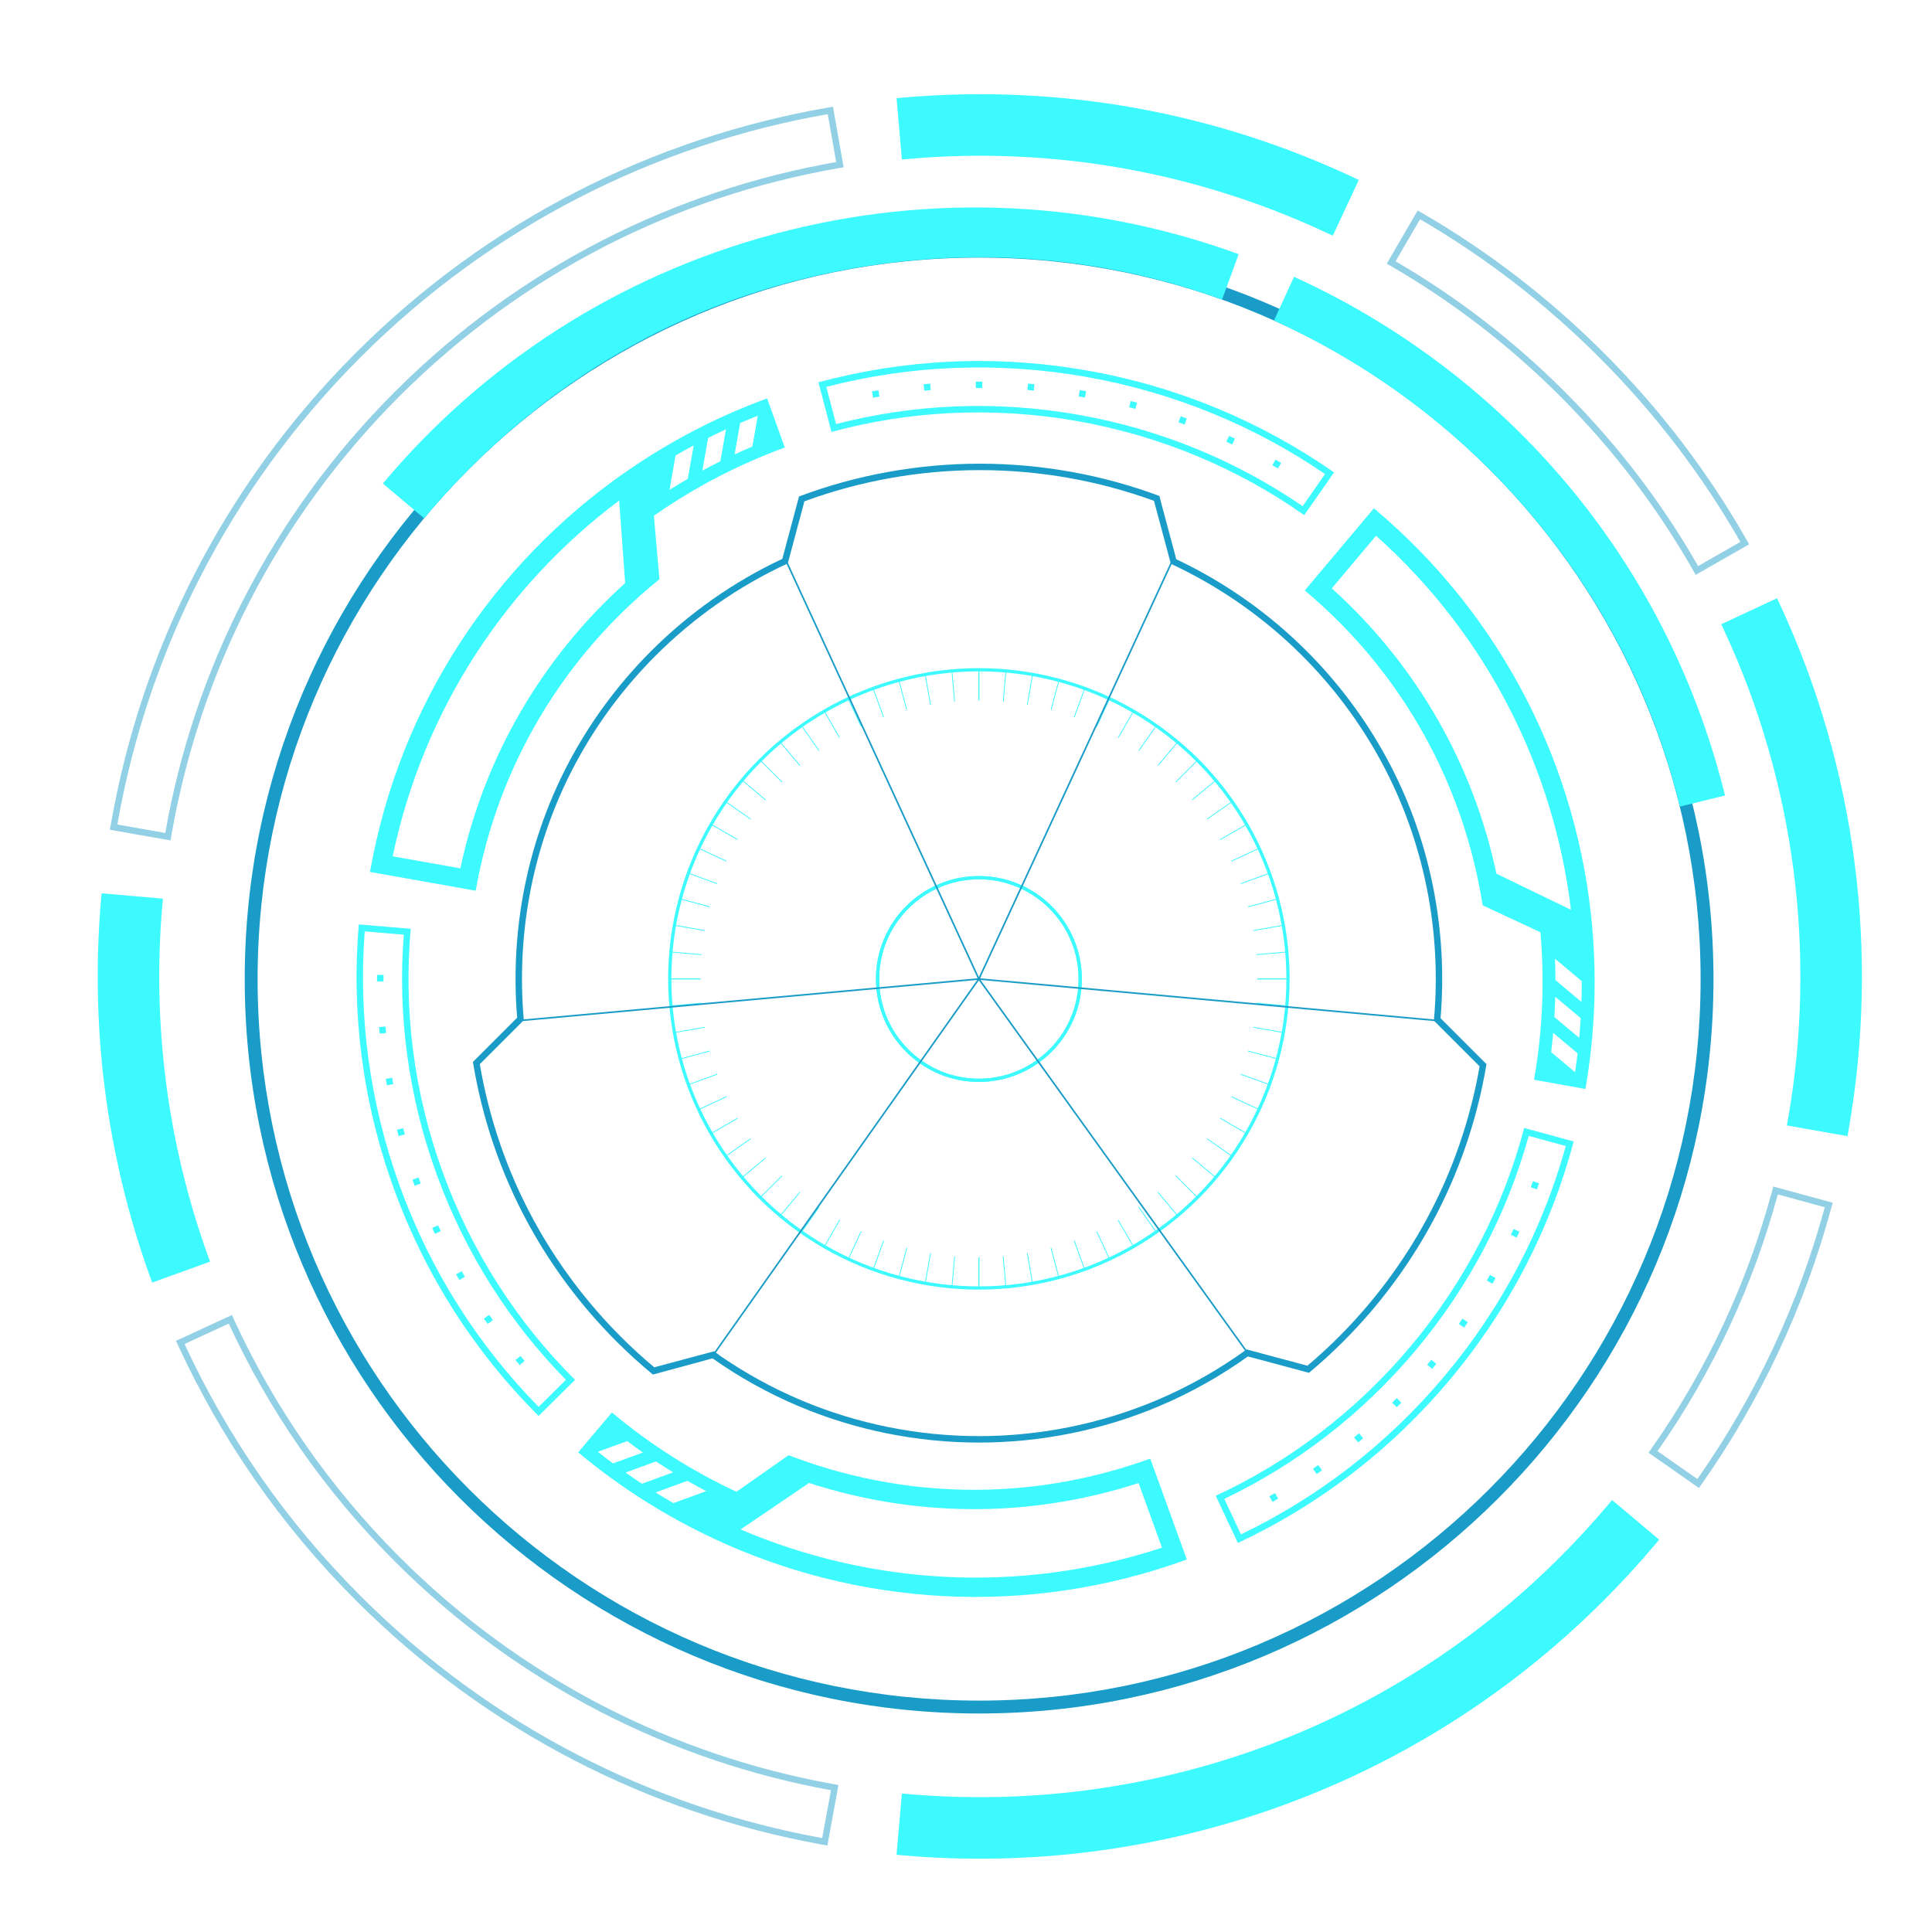 <?xml version="1.0" encoding="UTF-8" standalone="no"?><!DOCTYPE svg PUBLIC "-//W3C//DTD SVG 1.1//EN" "http://www.w3.org/Graphics/SVG/1.1/DTD/svg11.dtd"><svg width="100%" height="100%" viewBox="0 0 2400 2400" version="1.1" xmlns="http://www.w3.org/2000/svg" xmlns:xlink="http://www.w3.org/1999/xlink" xml:space="preserve" xmlns:serif="http://www.serif.com/" style="fill-rule:evenodd;clip-rule:evenodd;"><rect id="Artboard1" x="0" y="0" width="2400" height="2400" style="fill:none;"/><g id="Artboard11" serif:id="Artboard1"><g id="Level-0" serif:id="Level 0"><path d="M1216,1088.26c70.573,0 127.869,57.296 127.869,127.869c-0,70.573 -57.296,127.869 -127.869,127.869c-70.573,-0 -127.869,-57.296 -127.869,-127.869c0,-70.573 57.296,-127.869 127.869,-127.869Zm-0,4c-68.365,0 -123.869,55.504 -123.869,123.869c0,68.365 55.504,123.869 123.869,123.869c68.365,-0 123.869,-55.504 123.869,-123.869c-0,-68.365 -55.504,-123.869 -123.869,-123.869Z" style="fill:#3dfaff;"/></g><g id="Level-5" serif:id="Level 5"><path d="M1216.28,304c503.502,0 912.281,408.779 912.281,912.281c0,503.502 -408.779,912.281 -912.281,912.281c-503.502,0 -912.281,-408.779 -912.281,-912.281c0,-503.502 408.779,-912.281 912.281,-912.281Zm0,16c-494.671,0 -896.281,401.61 -896.281,896.281c0,494.671 401.61,896.281 896.281,896.281c494.671,0 896.281,-401.61 896.281,-896.281c0,-494.671 -401.61,-896.281 -896.281,-896.281Z" style="fill:#199cc8;"/><path d="M2086.74,1001.98c-1.661,-6.831 -3.406,-13.659 -5.235,-20.485c-72.125,-269.175 -263.409,-476.208 -498.907,-583.348c9.099,-19.907 16.583,-36.122 24.885,-54.279c252.308,114.737 453.299,337.19 530.567,625.556c1.676,6.258 3.287,12.518 4.832,18.78l-56.142,13.776Zm-1559.93,-358.123l-51.206,-43.195c122.268,-145.954 288.99,-257.085 486.695,-310.06c197.667,-52.965 397.58,-40.099 576.417,25.134c-6.785,18.714 -13.156,35.808 -20.634,56.426c-167.039,-60.993 -354.586,-70.377 -539.238,-20.9c-184.949,49.557 -337.82,155.929 -452.034,292.595Z" style="fill:#3dfaff;"/></g><g id="Layer5"></g><g id="Level-4" serif:id="Level 4"><path d="M1638.06,614.261l-17.874,25.657c-81.774,-57.464 -177.113,-98.329 -281.971,-116.818c-105,-18.515 -208.704,-12.681 -305.311,13.438l-16.215,-61.622c105.608,-28.523 218.993,-34.883 333.802,-14.639c113.966,20.095 217.646,64.343 306.689,126.539l-14.547,20.881l0.092,0.064l-4.582,6.558l-0.083,-0.058Zm-19.872,14.53l27.837,-39.957c-86.631,-59.162 -186.938,-101.285 -296.923,-120.679c-110.835,-19.543 -220.327,-14.034 -322.643,12.452c0,0 12.144,46.151 12.144,46.151c95.483,-24.655 197.621,-29.765 301.001,-11.537c103.245,18.205 197.364,57.86 278.584,113.57Zm-154.204,-104.122l2.675,-7.539c2.549,0.904 5.091,1.822 7.625,2.752l-2.757,7.51c-2.507,-0.921 -5.021,-1.828 -7.543,-2.723Zm59.444,24.074l3.325,-7.276c2.46,1.124 4.911,2.261 7.355,3.411l-3.405,7.239c-2.417,-1.137 -4.842,-2.262 -7.275,-3.374Zm-438.801,-54.675l-1.445,-7.868c2.657,-0.488 5.317,-0.961 7.982,-1.42l1.358,7.883c-2.636,0.455 -5.267,0.923 -7.895,1.405Zm495.902,83.871l3.952,-6.956c2.35,1.336 4.693,2.683 7.027,4.043l-4.028,6.912c-2.308,-1.345 -4.625,-2.678 -6.951,-3.999Zm-432.376,-92.672l-0.748,-7.964c2.688,-0.253 5.38,-0.491 8.075,-0.715l0.661,7.973c-2.666,0.221 -5.328,0.457 -7.988,0.706Zm191.785,7.205l1.335,-7.888c1.707,0.289 3.413,0.584 5.12,0.884c0.956,0.169 1.911,0.339 2.865,0.511l-1.419,7.874c-0.944,-0.171 -1.89,-0.339 -2.835,-0.506c-1.689,-0.298 -3.378,-0.59 -5.066,-0.875Zm-63.642,-7.974l0.65,-7.973c2.691,0.219 5.383,0.453 8.076,0.703l-0.736,7.966c-2.665,-0.247 -5.328,-0.479 -7.99,-0.696Zm-64.089,-2.423l-0.047,-8c2.699,-0.016 5.402,-0.017 8.106,-0.003l-0.04,8c-2.675,-0.014 -5.348,-0.013 -8.019,0.003Zm190.455,23.806l2.008,-7.744c2.618,0.68 5.23,1.372 7.836,2.078l-2.093,7.722c-2.577,-0.699 -5.161,-1.384 -7.751,-2.056Zm-590.401,134.774l6.903,78.902c-116.166,93.736 -200.264,228.242 -228.194,386.644c-0.016,0.087 -0.031,0.174 -0.046,0.261l-131.305,-23.335l0.015,-0.084c36.808,-208.747 154.903,-382.912 315.984,-495.675l0.034,0.048c54.648,-38.247 114.243,-69.428 177.29,-92.495l21.968,60.997c-57.842,21.12 -112.516,49.686 -162.649,84.737Zm19.421,-32.11c7.492,-4.726 15.072,-9.316 22.736,-13.767l7.321,-41.517c-7.581,4.057 -15.089,8.241 -22.522,12.55l-7.535,42.734Zm-62.544,13.165c-139.738,104.938 -243.07,258.97 -281.35,442.047l84.085,14.943c30.155,-141.636 103.974,-263.671 204.732,-354.387l-7.467,-102.603Zm143.431,-57.265c7.286,-3.39 14.633,-6.66 22.038,-9.809l6.735,-38.197c-7.351,2.894 -14.652,5.902 -21.899,9.022l-6.874,38.984Zm-40.118,20.203c7.383,-4.01 14.838,-7.893 22.362,-11.646l6.997,-39.681c-7.458,3.439 -14.856,6.999 -22.191,10.676l-7.168,40.651Zm-393.394,566.509l31.156,2.651c-8.878,99.551 3.402,202.549 39.819,302.604c36.465,100.189 93.369,187.083 164.293,257.687l-45.259,44.854c-77.506,-77.198 -139.706,-172.212 -179.579,-281.761c-39.579,-108.745 -53.1,-220.659 -43.758,-328.871l25.357,2.158l0.009,-0.112l7.971,0.689l-0.009,0.101Zm22.52,9.945l-48.523,-4.128c-7.92,104.605 5.753,212.535 43.951,317.481c38.492,105.757 98.009,197.827 172.105,273.191c-0,0 33.895,-33.592 33.895,-33.592c-69.093,-70.363 -124.588,-156.262 -160.491,-254.906c-35.856,-98.515 -48.573,-199.852 -40.937,-298.046Zm-13.071,185.606l-7.867,1.453c-0.491,-2.66 -0.967,-5.32 -1.429,-7.98l7.883,-1.367c0.456,2.631 0.927,5.263 1.413,7.894Zm-8.873,-63.517l-7.964,0.758c-0.256,-2.692 -0.498,-5.384 -0.724,-8.075l7.972,-0.67c0.224,2.662 0.463,5.324 0.716,7.987Zm-3.266,-64.049l-8,0.056c-0.019,-2.704 -0.023,-5.406 -0.012,-8.107l8,0.032c-0.011,2.671 -0.007,5.344 0.012,8.019Zm175.317,471.399l-6.092,5.185c-1.751,-2.056 -3.491,-4.124 -5.221,-6.202l6.148,-5.118c1.711,2.056 3.433,4.101 5.165,6.135Zm-148.787,-281.332l-7.711,2.132c-0.721,-2.607 -1.427,-5.215 -2.118,-7.825l7.733,-2.049c0.684,2.582 1.382,5.162 2.096,7.742Zm109.402,230.717l-6.524,4.631c-1.563,-2.202 -3.115,-4.414 -4.656,-6.637l6.574,-4.559c1.524,2.199 3.059,4.387 4.606,6.565Zm-89.654,-169.693l-7.498,2.788c-0.603,-1.622 -1.201,-3.247 -1.794,-4.876c-0.332,-0.912 -0.662,-1.825 -0.99,-2.737l7.528,-2.707c0.324,0.903 0.651,1.805 0.979,2.708c0.587,1.611 1.179,3.219 1.775,4.824Zm24.916,59.103l-7.23,3.423c-1.156,-2.439 -2.299,-4.888 -3.43,-7.345l7.267,-3.345c1.119,2.431 2.25,4.853 3.393,7.267Zm29.946,56.714l-6.904,4.041c-1.364,-2.33 -2.716,-4.67 -4.057,-7.019l6.949,-3.965c1.326,2.324 2.663,4.638 4.012,6.943Zm337.307,267.074l64.88,-45.43c139.261,53.735 297.795,59.313 448.94,4.301c0.083,-0.031 0.167,-0.061 0.25,-0.091l45.443,125.38l-0.08,0.029c-199.184,72.497 -409.063,57.306 -587.259,-25.813l0.025,-0.053c-60.448,-28.203 -117.249,-64.223 -168.749,-107.29l41.841,-49.523c47.212,39.532 99.288,72.599 154.709,98.49Zm5.155,46.817c160.748,68.548 345.81,81.02 523.499,22.634l-29.101,-80.292c-137.739,44.703 -280.333,41.791 -409.275,-0.11l-85.123,57.768Zm-121.309,-95.582c-6.579,-4.615 -13.084,-9.342 -19.513,-14.181l-36.447,13.266c6.182,4.919 12.437,9.738 18.763,14.454l37.197,-13.539Zm37.555,24.642c-7.164,-4.389 -14.254,-8.904 -21.266,-13.543l-37.863,13.781c6.707,4.739 13.489,9.366 20.341,13.88l38.788,-14.118Zm41.081,23.358c-7.839,-4.125 -15.604,-8.394 -23.291,-12.806l-39.615,14.419c7.303,4.536 14.681,8.946 22.13,13.229l40.776,-14.842Zm646.228,34.076l-13.282,-28.307c90.652,-42.087 173.712,-104.22 242.153,-185.785c68.534,-81.676 115.334,-174.403 141.017,-271.126l61.474,16.768c-28.102,105.721 -79.287,207.095 -154.223,296.4c-74.386,88.65 -164.546,156.316 -262.93,202.332l-10.81,-23.039l-0.102,0.047l-3.389,-7.247l0.092,-0.043Zm-2.647,-24.475l20.686,44.087c94.551,-45.444 181.184,-111.25 252.972,-196.804c72.342,-86.214 122.318,-183.792 150.538,-285.643c-0,0 -46.04,-12.558 -46.04,-12.558c-26.39,95.018 -73.033,186.028 -140.51,266.443c-67.388,80.31 -148.79,141.992 -237.646,184.475Zm167.274,-81.483l5.192,6.087c-2.058,1.755 -4.123,3.497 -6.196,5.227l-5.125,-6.143c2.051,-1.711 4.094,-3.435 6.129,-5.171Zm-50.57,39.443l4.638,6.518c-2.203,1.568 -4.413,3.123 -6.631,4.664l-4.566,-6.569c2.193,-1.524 4.379,-3.062 6.559,-4.613Zm-53.835,34.853l4.048,6.9c-2.332,1.368 -4.67,2.723 -7.015,4.064l-3.972,-6.944c2.319,-1.326 4.632,-2.666 6.939,-4.02Zm320.585,-387.528l7.537,2.683c-0.906,2.544 -1.826,5.085 -2.761,7.622l-7.507,-2.766c0.925,-2.509 1.835,-5.023 2.731,-7.539Zm-169.248,269.519l5.702,5.612c-1.897,1.928 -3.803,3.843 -5.717,5.747l-5.641,-5.673c1.894,-1.883 3.779,-3.778 5.656,-5.686Zm145.107,-210.104l7.272,3.334c-1.126,2.455 -2.265,4.906 -3.419,7.351l-7.236,-3.413c1.142,-2.42 2.269,-4.843 3.383,-7.272Zm-102.132,162.489l6.164,5.1c-1.104,1.333 -2.212,2.664 -3.326,3.991c-0.624,0.744 -1.249,1.486 -1.876,2.227l-6.108,-5.166c0.619,-0.733 1.238,-1.467 1.855,-2.203c1.103,-1.314 2.2,-2.63 3.291,-3.949Zm38.726,-51.129l6.581,4.55c-1.536,2.22 -3.085,4.434 -4.647,6.643l-6.53,-4.622c1.545,-2.184 3.078,-4.375 4.596,-6.571Zm34.143,-54.291l6.952,3.959c-1.336,2.346 -2.686,4.687 -4.05,7.022l-6.908,-4.035c1.349,-2.31 2.685,-4.626 4.006,-6.946Zm62.64,-425.653l-71.783,-33.473c-23.095,-147.471 -97.532,-287.555 -220.746,-390.944c-0.068,-0.057 -0.136,-0.114 -0.204,-0.171l85.861,-102.045l0.066,0.055c162.376,136.25 254.159,325.606 271.274,521.487l-0.058,0.006c5.799,66.45 3.005,133.651 -8.542,199.785l-63.809,-11.474c10.63,-60.653 13.229,-122.285 7.941,-183.226Zm37.967,-27.874c-21.009,-173.485 -102.739,-339.99 -242.148,-464.68l-54.984,65.349c107.583,96.933 176.359,221.879 204.542,354.497l92.59,44.834Zm-22.122,152.848c-0.707,8.005 -1.549,16.003 -2.524,23.99l29.712,24.931c1.169,-7.814 2.214,-15.64 3.136,-23.476l-30.324,-25.445Zm2.563,-44.845c-0.219,8.399 -0.584,16.797 -1.095,25.19l30.866,25.899c0.75,-8.178 1.367,-16.365 1.85,-24.556l-31.621,-26.533Zm-0.311,-47.255c0.347,8.851 0.532,17.71 0.554,26.573l32.295,27.098c0.277,-8.593 0.407,-17.187 0.392,-25.779l-33.241,-27.892Z" style="fill:#3dfaff;"/></g><g id="Level-3" serif:id="Level 3"><path d="M811.441,1707.41l-0.385,0.105c-15.761,-13.005 -30.903,-26.761 -45.355,-41.213c-43.467,-43.467 -80.69,-93.185 -110.03,-147.211c-34.116,-62.82 -56.845,-130.551 -68.186,-199.915l6.984,-6.984c0.001,0.006 0.002,0.011 0.003,0.017l47.956,-47.956c-9.156,-110.564 13.222,-223.437 67.135,-322.711c26.458,-48.72 60.025,-93.554 99.223,-132.752c47.215,-47.215 102.608,-86.196 163.054,-114.556l18.218,-67.99l2.552,-9.532c71.684,-26.908 148.084,-40.708 224.656,-40.708c75.988,-0 151.807,13.59 223.015,40.095l1.213,4.853l1.239,4.623c-0.01,-0.004 -0.02,-0.008 -0.03,-0.011l18.536,69.177c60.026,28.317 115.041,67.115 161.975,114.049c39.198,39.198 72.765,84.032 99.223,132.752c54.011,99.454 76.373,212.558 67.085,323.314l57.069,57.069c-11.489,68.404 -34.066,135.176 -67.731,197.166c-29.34,54.026 -66.563,103.744 -110.03,147.211c-13.652,13.651 -27.919,26.682 -42.742,39.045l-5.633,-1.512l-70.215,-18.814c-34.305,24.502 -71.275,45.265 -110.125,61.687c-70.758,29.912 -147.341,45.295 -224.115,45.295c-76.774,0 -153.357,-15.383 -224.115,-45.295c-37.577,-15.884 -73.396,-35.83 -106.745,-59.292l-73.695,20.004l-0.004,-0.01Zm-215.39,-385.467c11.414,67.07 33.631,132.53 66.65,193.331c28.974,53.351 65.732,102.447 108.657,145.371c13.23,13.23 27.046,25.87 41.391,37.875l74.422,-19.941l8.049,6.101c31.319,21.492 64.775,39.863 99.78,54.66c69.774,29.495 145.293,44.663 221,44.663c75.707,0 151.226,-15.168 221,-44.663c39.461,-16.681 76.955,-37.903 111.635,-63.019l0.003,-0.011l75.499,20.229c13.504,-11.412 26.532,-23.389 39.036,-35.894c42.925,-42.924 79.683,-92.02 108.657,-145.371c32.573,-59.98 54.634,-124.493 66.182,-190.614l-56.815,-56.815l0.047,-0.046c9.957,-110.37 -11.989,-223.284 -65.837,-322.439c-26.092,-48.045 -59.195,-92.258 -97.85,-130.914c-47.156,-47.155 -102.582,-85.983 -163.081,-114.036l-20.976,-78.283c-69.156,-25.206 -142.615,-38.123 -216.234,-38.123c-74.245,-0 -148.327,13.137 -217.995,38.768l-20.67,77.14c-60.918,28.091 -116.723,67.099 -164.158,114.534c-38.655,38.656 -71.758,82.869 -97.85,130.914c-53.765,99.001 -75.726,211.718 -65.883,321.924l-54.659,54.659Z" style="fill:#199cc8;"/></g><g id="Ticks"><circle cx="1216" cy="1216" r="384" style="fill:none;stroke:#3dfaff;stroke-width:4px;"/><path d="M1216,1088.26c70.573,0 127.869,57.296 127.869,127.869c-0,70.573 -57.296,127.869 -127.869,127.869c-70.573,-0 -127.869,-57.296 -127.869,-127.869c0,-70.573 57.296,-127.869 127.869,-127.869Zm-0,4c-68.365,0 -123.869,55.504 -123.869,123.869c0,68.365 55.504,123.869 123.869,123.869c68.365,-0 123.869,-55.504 123.869,-123.869c-0,-68.365 -55.504,-123.869 -123.869,-123.869Z" style="fill:#3dfaff;"/><g id="Ticks1" serif:id="Ticks"><path d="M1216,832l0,38" style="fill:none;stroke:#3dfaff;stroke-width:1px;"/><path d="M1182.52,833.462l3.312,37.855" style="fill:none;stroke:#3dfaff;stroke-width:1px;"/><path d="M1149.3,837.836l6.598,37.422" style="fill:none;stroke:#3dfaff;stroke-width:1px;"/><path d="M1116.58,845.089l9.835,36.705" style="fill:none;stroke:#3dfaff;stroke-width:1px;"/><path d="M1084.62,855.166l12.997,35.708" style="fill:none;stroke:#3dfaff;stroke-width:1px;"/><path d="M1053.66,867.99l16.06,34.439" style="fill:none;stroke:#3dfaff;stroke-width:1px;"/><path d="M1023.94,883.463l19,32.909" style="fill:none;stroke:#3dfaff;stroke-width:1px;"/><path d="M995.674,901.468l21.796,31.128" style="fill:none;stroke:#3dfaff;stroke-width:1px;"/><path d="M969.17,921.839l24.425,29.11" style="fill:none;stroke:#3dfaff;stroke-width:1px;"/><path d="M944.463,944.478l26.87,26.87" style="fill:none;stroke:#3dfaff;stroke-width:1px;"/><path d="M921.824,969.184l29.11,24.426" style="fill:none;stroke:#3dfaff;stroke-width:1px;"/><path d="M901.425,995.769l31.128,21.796" style="fill:none;stroke:#3dfaff;stroke-width:1px;"/><path d="M883.417,1024.04l32.909,19" style="fill:none;stroke:#3dfaff;stroke-width:1px;"/><path d="M867.944,1053.76l34.439,16.059" style="fill:none;stroke:#3dfaff;stroke-width:1px;"/><path d="M855.12,1084.72l35.708,12.997" style="fill:none;stroke:#3dfaff;stroke-width:1px;"/><path d="M845.043,1116.68l36.706,9.835" style="fill:none;stroke:#3dfaff;stroke-width:1px;"/><path d="M837.806,1149.38l37.422,6.599" style="fill:none;stroke:#3dfaff;stroke-width:1px;"/><path d="M833.432,1182.6l37.855,3.312" style="fill:none;stroke:#3dfaff;stroke-width:1px;"/><path d="M831.97,1216.08l38,-0" style="fill:none;stroke:#3dfaff;stroke-width:1px;"/><path d="M832,1216l38,0" style="fill:none;stroke:#3dfaff;stroke-width:1px;"/><path d="M833.462,1249.48l37.855,-3.312" style="fill:none;stroke:#3dfaff;stroke-width:1px;"/><path d="M837.836,1282.7l37.422,-6.598" style="fill:none;stroke:#3dfaff;stroke-width:1px;"/><path d="M845.089,1315.42l36.705,-9.835" style="fill:none;stroke:#3dfaff;stroke-width:1px;"/><path d="M855.166,1347.38l35.708,-12.997" style="fill:none;stroke:#3dfaff;stroke-width:1px;"/><path d="M867.99,1378.34l34.439,-16.06" style="fill:none;stroke:#3dfaff;stroke-width:1px;"/><path d="M883.463,1408.06l32.909,-19" style="fill:none;stroke:#3dfaff;stroke-width:1px;"/><path d="M901.468,1436.33l31.128,-21.796" style="fill:none;stroke:#3dfaff;stroke-width:1px;"/><path d="M921.839,1462.83l29.11,-24.425" style="fill:none;stroke:#3dfaff;stroke-width:1px;"/><path d="M944.478,1487.54l26.87,-26.87" style="fill:none;stroke:#3dfaff;stroke-width:1px;"/><path d="M969.184,1510.18l24.426,-29.11" style="fill:none;stroke:#3dfaff;stroke-width:1px;"/><path d="M995.769,1530.58l21.796,-31.128" style="fill:none;stroke:#3dfaff;stroke-width:1px;"/><path d="M1024.04,1548.58l19,-32.909" style="fill:none;stroke:#3dfaff;stroke-width:1px;"/><path d="M1053.76,1564.06l16.059,-34.439" style="fill:none;stroke:#3dfaff;stroke-width:1px;"/><path d="M1084.72,1576.88l12.997,-35.708" style="fill:none;stroke:#3dfaff;stroke-width:1px;"/><path d="M1116.68,1586.96l9.835,-36.706" style="fill:none;stroke:#3dfaff;stroke-width:1px;"/><path d="M1149.38,1594.19l6.599,-37.422" style="fill:none;stroke:#3dfaff;stroke-width:1px;"/><path d="M1182.6,1598.57l3.312,-37.855" style="fill:none;stroke:#3dfaff;stroke-width:1px;"/><path d="M1216.08,1600.03l-0,-38" style="fill:none;stroke:#3dfaff;stroke-width:1px;"/><path d="M1216.08,832l-0,38" style="fill:none;stroke:#3dfaff;stroke-width:1px;"/><path d="M1249.56,833.462l-3.312,37.855" style="fill:none;stroke:#3dfaff;stroke-width:1px;"/><path d="M1282.78,837.836l-6.598,37.422" style="fill:none;stroke:#3dfaff;stroke-width:1px;"/><path d="M1315.5,845.089l-9.835,36.705" style="fill:none;stroke:#3dfaff;stroke-width:1px;"/><path d="M1347.46,855.166l-12.997,35.708" style="fill:none;stroke:#3dfaff;stroke-width:1px;"/><path d="M1378.42,867.99l-16.06,34.439" style="fill:none;stroke:#3dfaff;stroke-width:1px;"/><path d="M1408.14,883.463l-19,32.909" style="fill:none;stroke:#3dfaff;stroke-width:1px;"/><path d="M1436.41,901.468l-21.796,31.128" style="fill:none;stroke:#3dfaff;stroke-width:1px;"/><path d="M1462.91,921.839l-24.426,29.11" style="fill:none;stroke:#3dfaff;stroke-width:1px;"/><path d="M1487.62,944.478l-26.871,26.87" style="fill:none;stroke:#3dfaff;stroke-width:1px;"/><path d="M1510.26,969.184l-29.11,24.426" style="fill:none;stroke:#3dfaff;stroke-width:1px;"/><path d="M1530.65,995.769l-31.128,21.796" style="fill:none;stroke:#3dfaff;stroke-width:1px;"/><path d="M1548.66,1024.04l-32.909,19" style="fill:none;stroke:#3dfaff;stroke-width:1px;"/><path d="M1564.14,1053.76l-34.44,16.059" style="fill:none;stroke:#3dfaff;stroke-width:1px;"/><path d="M1576.96,1084.72l-35.708,12.997" style="fill:none;stroke:#3dfaff;stroke-width:1px;"/><path d="M1587.04,1116.68l-36.706,9.835" style="fill:none;stroke:#3dfaff;stroke-width:1px;"/><path d="M1594.27,1149.38l-37.422,6.599" style="fill:none;stroke:#3dfaff;stroke-width:1px;"/><path d="M1598.65,1182.6l-37.855,3.312" style="fill:none;stroke:#3dfaff;stroke-width:1px;"/><path d="M1600.11,1216.08l-38,-0" style="fill:none;stroke:#3dfaff;stroke-width:1px;"/><path d="M1600.08,1216l-38,0" style="fill:none;stroke:#3dfaff;stroke-width:1px;"/><path d="M1598.62,1249.48l-37.855,-3.312" style="fill:none;stroke:#3dfaff;stroke-width:1px;"/><path d="M1594.24,1282.7l-37.422,-6.598" style="fill:none;stroke:#3dfaff;stroke-width:1px;"/><path d="M1586.99,1315.42l-36.705,-9.835" style="fill:none;stroke:#3dfaff;stroke-width:1px;"/><path d="M1576.91,1347.38l-35.708,-12.997" style="fill:none;stroke:#3dfaff;stroke-width:1px;"/><path d="M1564.09,1378.34l-34.439,-16.06" style="fill:none;stroke:#3dfaff;stroke-width:1px;"/><path d="M1548.62,1408.06l-32.909,-19" style="fill:none;stroke:#3dfaff;stroke-width:1px;"/><path d="M1530.61,1436.33l-31.128,-21.796" style="fill:none;stroke:#3dfaff;stroke-width:1px;"/><path d="M1510.24,1462.83l-29.11,-24.425" style="fill:none;stroke:#3dfaff;stroke-width:1px;"/><path d="M1487.6,1487.54l-26.87,-26.87" style="fill:none;stroke:#3dfaff;stroke-width:1px;"/><path d="M1462.9,1510.18l-24.426,-29.11" style="fill:none;stroke:#3dfaff;stroke-width:1px;"/><path d="M1436.31,1530.58l-21.795,-31.128" style="fill:none;stroke:#3dfaff;stroke-width:1px;"/><path d="M1408.05,1548.58l-19,-32.909" style="fill:none;stroke:#3dfaff;stroke-width:1px;"/><path d="M1378.32,1564.06l-16.059,-34.439" style="fill:none;stroke:#3dfaff;stroke-width:1px;"/><path d="M1347.36,1576.88l-12.997,-35.708" style="fill:none;stroke:#3dfaff;stroke-width:1px;"/><path d="M1315.4,1586.96l-9.835,-36.706" style="fill:none;stroke:#3dfaff;stroke-width:1px;"/><path d="M1282.7,1594.19l-6.598,-37.422" style="fill:none;stroke:#3dfaff;stroke-width:1px;"/><path d="M1249.48,1598.57l-3.312,-37.855" style="fill:none;stroke:#3dfaff;stroke-width:1px;"/><path d="M1216,1600.03l0,-38" style="fill:none;stroke:#3dfaff;stroke-width:1px;"/></g></g><g id="Layer4"><path d="M645.71,1267.73l570.29,-51.601l-327.829,464.104m660.63,-1l-332.801,-463.104l570.197,51.71m-330.721,-569.435l-239.476,517.725l-239.399,-519.223" style="fill:none;stroke:#199cc8;stroke-width:2px;"/></g><g id="Level-8" serif:id="Level 8"><path d="M2274.51,1501.77c-32.517,119.715 -85.662,234.976 -159.432,340.133l-4.591,6.543l-62.627,-43.851l4.599,-6.555c68.619,-97.813 118.052,-205.026 148.298,-316.381l2.1,-7.73l73.747,20.13l-2.094,7.711Zm-7.72,-2.097l-58.313,-15.917c-30.485,112.234 -80.308,220.293 -149.469,318.878l49.52,34.675c73.23,-104.385 125.983,-218.8 158.262,-337.636Zm-1975.36,141.159c49.018,106.243 117.285,205.761 204.798,293.274c152.121,152.121 340.517,246.085 537.452,281.888l7.88,1.433l-13.757,75.191l-7.862,-1.429c-211.707,-38.489 -414.236,-139.497 -577.767,-303.028c-94.077,-94.077 -167.461,-201.061 -220.154,-315.273l-3.35,-7.261l69.407,-32.063l3.353,7.268Zm-7.264,3.351l-54.882,25.354c52.308,113.377 125.157,219.578 218.546,312.967c162.336,162.335 363.383,262.606 573.542,300.814l10.877,-59.453c-198.483,-36.085 -388.361,-130.785 -541.678,-284.102c-88.201,-88.201 -157.002,-188.502 -206.405,-295.58Zm-146.257,-621.304c37.53,-214.215 138.95,-419.382 304.265,-584.696c165.314,-165.315 370.482,-266.735 584.697,-304.265l7.871,-1.379l13.273,75.277l-7.888,1.382c-199.268,34.912 -390.119,129.259 -543.899,283.039c-153.78,153.78 -248.127,344.63 -283.039,543.898l-1.382,7.889l-75.277,-13.274l1.379,-7.871Zm7.88,1.38l59.521,10.496c35.185,-200.835 130.273,-393.186 285.261,-548.175c154.989,-154.989 347.341,-250.076 548.175,-285.262l-10.495,-59.52c-212.648,37.255 -416.315,137.936 -580.421,302.041c-164.105,164.106 -264.786,367.772 -302.041,580.42Zm1956.73,-317.1c-43.98,-76.909 -98.787,-149.291 -164.418,-214.922c-63.794,-63.794 -133.967,-117.362 -208.475,-160.7l-6.914,-4.021l38.422,-66.101l6.918,4.024c80.093,46.587 155.527,104.167 224.104,172.744c70.55,70.55 129.463,148.361 176.74,231.034l3.973,6.946l-66.38,37.939l-3.97,-6.943Zm6.945,-3.972l52.488,-29.999c-46.933,-82.07 -105.417,-159.312 -175.453,-229.349c-68.077,-68.076 -142.961,-125.238 -222.47,-171.485l-30.381,52.268c75.092,43.678 145.816,97.664 210.11,161.958c66.146,66.146 121.381,139.096 165.706,216.607Z" style="fill:#199cc8;fill-opacity:0.47;"/><path d="M1121.69,121.281c197.326,-17.447 389.076,19.291 559.038,98.855l7.238,3.388l-32.333,69.265l-7.253,-3.396c-158.099,-74.011 -336.463,-108.186 -520.016,-91.956l-7.976,0.705l-6.659,-76.157l7.961,-0.704Zm1099.45,1268.93c35.729,-203.937 9.212,-416.689 -79.558,-607.54l-3.373,-7.25l69.309,-32.277l3.375,7.257c95.423,205.153 123.934,433.847 85.527,653.066l-1.382,7.889l-75.277,-13.274l1.379,-7.871Zm-2034.84,195.522c-54.206,-150.472 -74.467,-310.468 -60.78,-468.06l0.692,-7.976l76.144,6.663l-0.692,7.964c-12.733,146.609 6.113,295.455 56.542,435.439l2.708,7.519l-71.899,25.985l-2.715,-7.534Zm942.019,642.945c289.748,25.165 588.237,-73.023 809.783,-294.569c20.872,-20.872 40.649,-42.426 59.332,-64.592l5.15,-6.111l58.502,49.211l-5.16,6.123c-20.08,23.824 -41.336,46.991 -63.769,69.424c-238.155,238.154 -559.02,343.71 -870.49,316.659l-7.975,-0.693l6.662,-76.143l7.965,0.691Z" style="fill:#3dfaff;"/></g></g></svg>